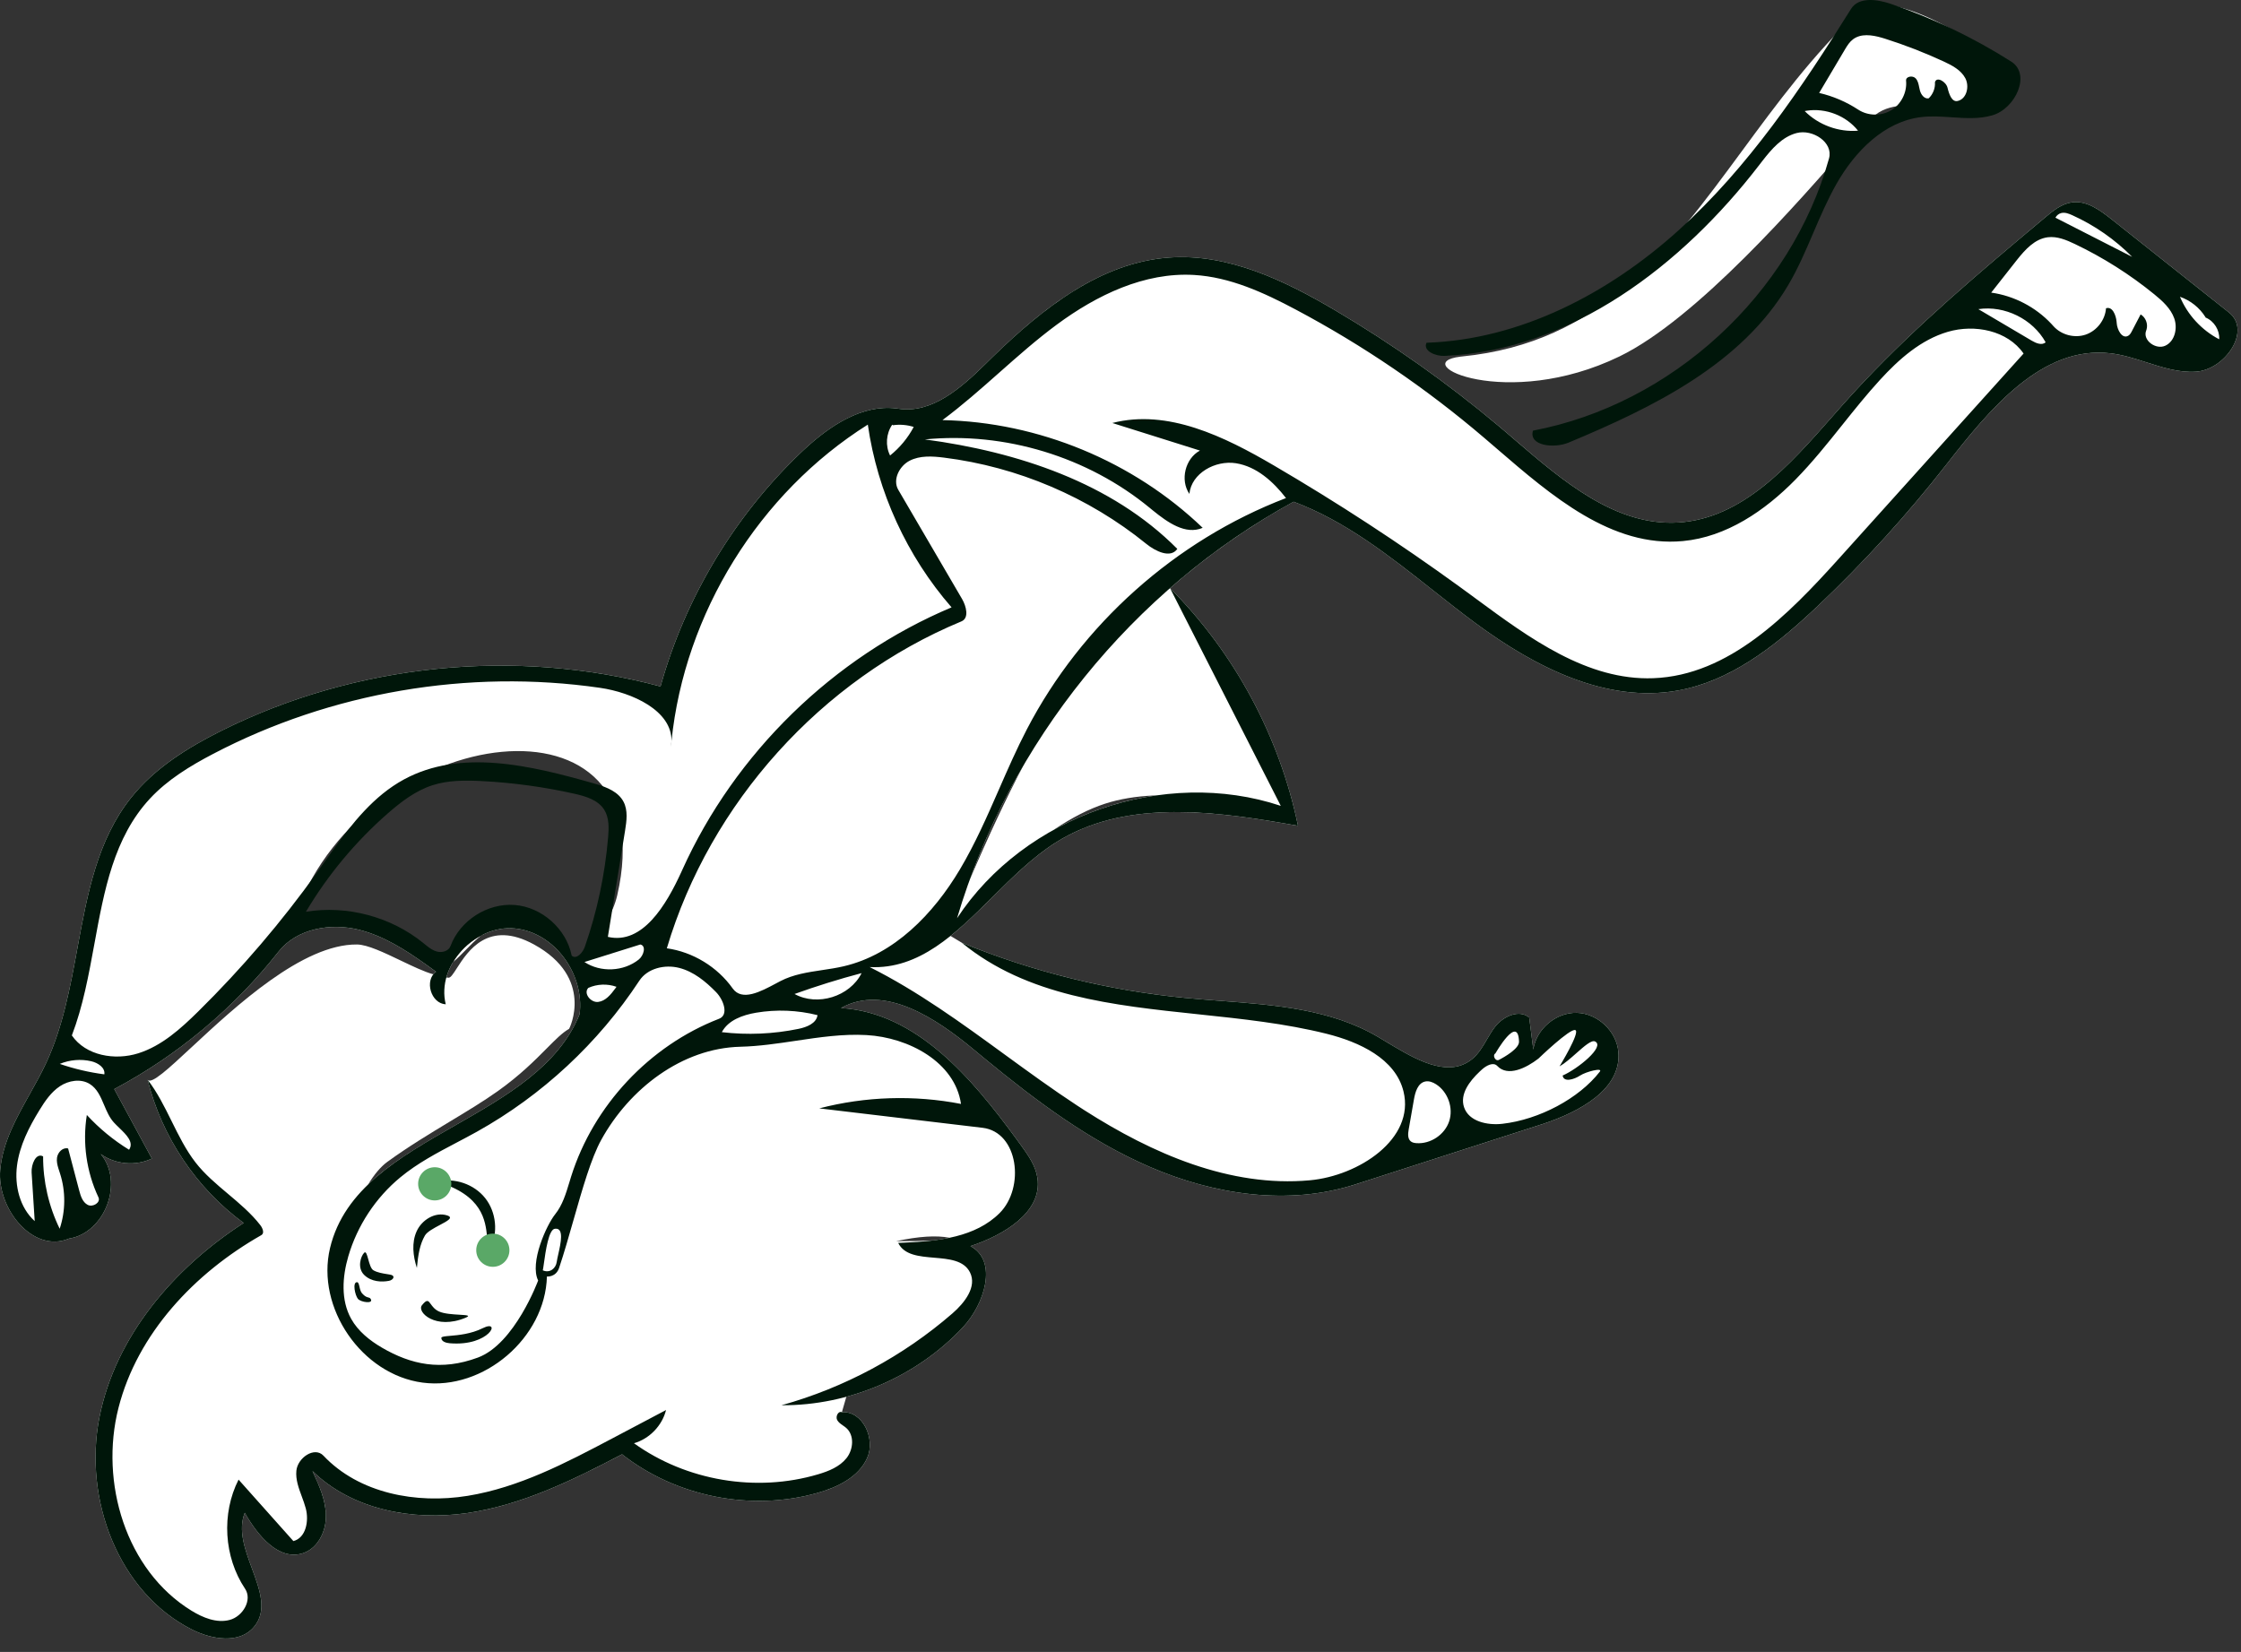 <?xml version="1.0" encoding="UTF-8"?> <svg xmlns="http://www.w3.org/2000/svg" width="156" height="115" viewBox="0 0 156 115" fill="none"><rect x="0" y="0" width="156" height="115" fill="#333333" stroke="none"/> <g clip-path="url(#clip0)"> <path fill-rule="evenodd" clip-rule="evenodd" d="M135.317 7.51C137.774 7.804 140.058 8.077 140.058 5.214C140.058 4.532 131.79 -1.452 129.341 0.853C126.19 3.816 123.688 7.215 121.265 10.507C116.177 17.417 111.435 23.858 101.767 24.817L101.65 24.83C97.903 25.283 104.885 28.609 112.726 24.817C118.117 22.21 125.29 13.962 128.697 10.045C129.589 9.02 130.222 8.291 130.499 8.038L130.57 7.977C131.731 7.082 133.568 7.301 135.317 7.51ZM146.981 15.259L155.161 21.753C156.755 23.018 154.889 25.744 152.858 25.874C151.68 25.95 150.55 25.588 149.414 25.223C148.593 24.959 147.768 24.695 146.92 24.595C142.116 24.027 138.453 28.551 135.473 32.361C132.75 35.844 129.768 39.124 126.56 42.165L126.126 42.573L125.674 42.989C123.093 45.335 120.199 47.46 116.795 48.072C111.782 48.974 106.803 46.407 102.709 43.378C101.709 42.639 100.728 41.864 99.747 41.088L99.747 41.088L99.747 41.088L99.746 41.088L99.746 41.088L99.746 41.088C96.706 38.685 93.659 36.277 90.053 34.928C86.928 36.634 84.004 38.694 81.333 41.045L81.452 40.951C85.936 45.445 89.071 51.268 90.355 57.486L89.498 57.335L88.931 57.239C83.633 56.35 77.958 55.824 73.481 58.66C71.903 59.659 70.495 61.054 69.104 62.434C68.135 63.395 67.174 64.348 66.168 65.154C66.423 65.306 66.685 65.464 66.952 65.627C71.907 67.654 77.159 68.952 82.488 69.467C83.302 69.546 84.125 69.608 84.95 69.671L84.951 69.671C88.773 69.961 92.644 70.255 95.911 72.174L97.056 72.859C98.894 73.947 100.941 74.983 102.481 73.723C102.924 73.361 103.214 72.864 103.505 72.365L103.505 72.365L103.505 72.364L103.505 72.364L103.506 72.364L103.506 72.364C103.683 72.06 103.86 71.756 104.073 71.481C104.636 70.752 105.752 70.24 106.452 70.838L106.735 73.064C106.941 71.632 108.323 70.468 109.769 70.508C111.216 70.548 112.531 71.787 112.657 73.229C112.886 75.845 109.919 77.411 107.401 78.244L94.351 82.45C89.687 83.953 84.518 83.174 80.022 81.226C75.837 79.413 72.145 76.652 68.616 73.751L67.834 73.104C65.169 70.887 61.568 68.478 58.544 70.174C63.797 70.493 67.629 75.021 70.762 79.302L71.064 79.716C71.57 80.415 72.093 81.151 72.218 82.006C72.569 84.399 69.851 85.987 67.555 86.747C69.49 87.784 68.531 90.792 67.032 92.395C64.851 94.727 61.996 96.405 58.915 97.236L58.634 98.209C58.616 98.275 58.608 98.309 58.609 98.31C60.063 98.209 60.959 100.161 60.367 101.492C59.775 102.823 58.313 103.531 56.912 103.927C52.294 105.233 47.077 104.203 43.302 101.24L42.568 101.622C39.378 103.273 36.078 104.808 32.534 105.329C28.716 105.889 24.513 105.102 21.753 102.406L21.935 102.803C22.325 103.668 22.676 104.564 22.688 105.507C22.703 106.595 22.14 107.77 21.109 108.119C19.408 108.695 17.922 106.877 17.039 105.313C16.556 106.518 17.054 107.873 17.539 109.19C18.093 110.693 18.628 112.147 17.666 113.272C16.665 114.444 14.765 114.144 13.387 113.453C8.226 110.864 5.801 104.347 6.919 98.681C8.037 93.016 12.111 88.271 16.962 85.138C13.668 82.724 11.259 79.13 10.277 75.166C10.539 75.504 11.707 74.419 13.365 72.877C16.399 70.057 21.077 65.709 24.855 65.75C25.58 65.758 26.749 66.318 27.894 66.867C28.723 67.264 29.54 67.655 30.166 67.826C30.218 67.759 30.281 67.699 30.353 67.646L29.639 67.132C28.2 66.111 26.698 65.15 24.995 64.726C23.008 64.232 20.655 64.639 19.39 66.248C16.294 70.183 12.373 73.464 7.954 75.817L10.573 80.653C9.49 81.171 8.142 81.076 7.137 80.424L7.013 80.34L7.091 80.436C8.599 82.404 7.274 85.835 4.804 86.224C2.297 87.276 -0.23 84.135 0.017 81.428C0.19 79.53 1.129 77.849 2.071 76.165L2.071 76.165C2.473 75.446 2.875 74.726 3.218 73.989C4.377 71.499 4.887 68.733 5.393 65.984C6.087 62.217 6.775 58.482 9.12 55.538C10.763 53.475 13.064 52.041 15.424 50.865C24.789 46.197 35.872 45.081 45.98 47.788C47.702 41.619 51.115 35.932 55.748 31.512L56.025 31.253C57.797 29.619 60.002 28.16 62.353 28.428L62.539 28.453C64.874 28.809 66.903 27.007 68.6 25.34L69.123 24.826L69.533 24.432C72.901 21.215 76.809 18.247 81.41 17.927C85.503 17.642 89.421 19.521 92.953 21.608C96.95 23.968 100.752 26.658 104.307 29.642L104.932 30.172C105.099 30.315 105.267 30.459 105.435 30.603C108.788 33.484 112.457 36.635 116.822 36.374C121.297 36.106 124.566 32.391 127.579 28.968C127.822 28.691 128.064 28.416 128.305 28.145C132.021 23.962 136.253 20.279 140.535 16.672L142.373 15.129C142.929 14.663 143.527 14.178 144.246 14.085C145.259 13.953 146.181 14.625 146.981 15.259ZM66.1 86.167C65.191 85.986 63.95 86.065 62.377 86.404C63.413 86.408 64.284 86.389 64.992 86.349C65.334 86.306 65.675 86.253 66.01 86.186L66.1 86.167ZM32.415 66.137C32.747 65.797 33.097 65.438 33.485 65.131L33.316 65.225C32.591 65.644 31.969 66.254 31.542 66.965C31.828 66.739 32.114 66.446 32.415 66.137ZM33.485 65.131C34.207 64.75 35.02 64.557 35.84 64.635C38.611 64.898 40.709 67.845 40.347 70.605C38.884 74.23 35.264 76.299 31.683 78.345C29.477 79.605 27.287 80.857 25.625 82.458C26.042 81.77 26.498 81.221 26.961 80.884C28.406 79.832 29.918 78.921 31.342 78.061C32.539 77.339 33.675 76.654 34.658 75.954C36.206 74.852 37.246 73.804 38.051 72.993C38.667 72.372 39.146 71.889 39.611 71.625C39.649 71.604 41.395 68.064 37.174 65.75C33.986 64.003 32.566 66.213 31.802 67.401C31.555 67.786 31.376 68.064 31.229 68.064C31.191 68.064 31.137 68.058 31.071 68.046C31.176 67.669 31.337 67.306 31.542 66.965L31.437 67.044C31.227 67.197 31.016 67.309 30.798 67.361C30.359 67.464 29.315 66.663 28.43 65.984L28.43 65.984C27.9 65.578 27.428 65.216 27.177 65.117C25.522 64.468 25.328 64.459 24.181 64.405H24.181C23.987 64.395 23.766 64.385 23.506 64.37L23.03 64.34C22.926 64.334 22.811 64.329 22.688 64.324C21.737 64.284 20.369 64.227 20.642 63.487C25.53 50.255 46.419 47.376 42.965 62.333C42.68 63.57 41.93 64.653 41.18 65.735C40.805 66.276 40.43 66.817 40.114 67.378C38.764 65.46 37.293 64.449 35.701 64.345C34.814 64.287 34.102 64.643 33.485 65.131ZM71.206 53.354L71.21 53.346C70.06 55.532 68.826 58.162 67.507 61.237C68.499 58.505 69.741 55.865 71.206 53.354ZM80.519 55.369L80.359 55.375C79.084 55.429 77.941 55.62 76.929 55.947C75.806 56.311 74.611 56.92 73.344 57.773C75.561 56.545 78.011 55.724 80.519 55.369Z" fill="white"></path> <path fill-rule="evenodd" clip-rule="evenodd" d="M133.723 8.153C131.148 8.47 129.119 10.547 127.839 12.803C127.22 13.895 126.725 15.05 126.229 16.204L126.229 16.204C125.701 17.438 125.172 18.671 124.493 19.826C121.252 25.336 115.096 28.349 109.196 30.81C108.179 31.235 106.396 31.035 106.714 29.979C116.373 28.146 124.689 20.499 127.322 11.026C127.632 9.91 126.181 8.968 125.061 9.263C124.047 9.53 123.326 10.376 122.675 11.214L122.471 11.478C117.091 18.476 109.367 24.393 100.548 24.775C99.923 24.802 99.03 24.421 99.305 23.86C105.837 23.641 111.995 20.417 116.845 16.036C121.695 11.655 125.394 6.165 128.854 0.62C129.389 -0.237 130.674 -0.054 131.631 0.272C134.567 1.273 137.384 2.624 140.003 4.286C141.409 5.178 140.295 7.559 138.696 8.026C137.778 8.295 136.818 8.23 135.855 8.164C135.142 8.116 134.426 8.067 133.723 8.153ZM131.215 2.692L130.989 2.624C130.302 2.427 129.535 2.318 128.982 2.744C128.767 2.909 128.614 3.138 128.473 3.37L126.635 6.47C127.6 6.693 128.524 7.089 129.353 7.632C130.029 8.076 130.961 8.093 131.654 7.674C132.346 7.255 132.764 6.422 132.685 5.616C132.655 5.316 133.148 5.234 133.353 5.455C133.507 5.62 133.553 5.847 133.598 6.072L133.598 6.073C133.614 6.149 133.629 6.225 133.649 6.299C133.726 6.591 133.964 6.905 134.26 6.845C134.56 6.56 134.724 6.138 134.695 5.725C134.803 5.299 135.467 5.679 135.57 6.106C135.673 6.533 135.866 7.14 136.29 7.026C136.913 6.872 137.109 6.003 136.806 5.438C136.502 4.872 135.891 4.552 135.308 4.282C133.979 3.666 132.611 3.135 131.215 2.692ZM125.628 7.732C126.587 8.697 127.984 9.211 129.341 9.098C128.509 8.051 127.094 7.504 125.774 7.706L125.628 7.732ZM56.912 103.928C52.293 105.234 47.077 104.203 43.302 101.24C39.884 103.031 36.351 104.768 32.533 105.329C28.716 105.889 24.513 105.102 21.753 102.406C22.209 103.394 22.674 104.419 22.688 105.507C22.703 106.595 22.14 107.77 21.109 108.119C19.408 108.695 17.922 106.877 17.039 105.313C16.556 106.518 17.054 107.873 17.539 109.19C18.093 110.693 18.628 112.147 17.666 113.272C16.665 114.445 14.765 114.144 13.387 113.453C8.226 110.864 5.801 104.347 6.919 98.681C8.037 93.016 12.111 88.272 16.962 85.138C13.668 82.724 11.259 79.13 10.277 75.167C10.948 76.032 11.446 77.038 11.943 78.043C12.441 79.049 12.938 80.055 13.609 80.921C14.246 81.742 15.056 82.423 15.866 83.105L15.866 83.105C16.676 83.786 17.486 84.468 18.122 85.289C18.285 85.499 18.425 85.851 18.194 85.982C13.544 88.624 9.566 92.832 8.246 98.015C6.927 103.198 8.763 109.316 13.317 112.12C14.12 112.614 15.077 113.011 15.988 112.77C16.899 112.529 17.583 111.385 17.06 110.601C15.583 108.389 15.403 105.375 16.607 103.003L20.423 107.282C21.301 107.057 21.518 105.876 21.284 105.001C21.21 104.723 21.109 104.449 21.008 104.176C20.79 103.587 20.572 103 20.631 102.385C20.716 101.483 21.893 100.676 22.515 101.335C24.997 103.965 28.984 104.711 32.554 104.132C36.123 103.553 39.393 101.84 42.591 100.151L46.365 98.158C46.093 99.246 45.21 100.161 44.132 100.471C47.775 103.088 52.647 103.91 56.947 102.634C57.688 102.415 58.449 102.11 58.929 101.505C59.409 100.9 59.487 99.915 58.907 99.405C58.836 99.343 58.757 99.288 58.678 99.234C58.523 99.126 58.368 99.02 58.279 98.857C58.145 98.611 58.353 98.198 58.609 98.31C60.062 98.209 60.959 100.161 60.367 101.492C59.775 102.823 58.313 103.531 56.912 103.928ZM31.127 84.611C30.297 84.344 29.366 84.916 29.006 85.71C28.645 86.503 28.747 87.436 29.02 88.264C29.107 87.33 29.226 86.626 29.579 86.012C29.732 85.748 30.203 85.498 30.618 85.278C31.154 84.995 31.595 84.761 31.127 84.611ZM30.424 82.265C31.634 81.963 33.001 82.429 33.776 83.407C34.55 84.385 34.69 85.823 34.119 86.932C33.982 86.766 33.949 86.466 33.908 86.089C33.788 84.976 33.596 83.198 30.424 82.265ZM29.374 90.862C28.991 91.341 30.325 92.604 32.411 91.733C32.798 91.571 32.482 91.553 31.985 91.524C31.532 91.497 30.927 91.462 30.567 91.301C30.262 91.165 30.106 90.947 29.988 90.784C29.815 90.542 29.728 90.421 29.374 90.862ZM33.601 92.462C34.938 91.796 34.099 93.749 31.302 93.509C31.05 93.488 30.72 93.39 30.723 93.136C30.724 93.047 30.961 93.026 31.328 92.994C31.9 92.945 32.788 92.867 33.601 92.462ZM25.352 88.755C25.855 89.246 26.588 89.259 27.076 89.165C27.374 89.108 27.52 88.841 27.247 88.755C27.183 88.735 27.078 88.718 26.951 88.698C26.66 88.652 26.259 88.589 25.989 88.427C25.817 88.322 25.718 87.967 25.634 87.662C25.547 87.348 25.475 87.088 25.352 87.21C25.11 87.45 24.849 88.264 25.352 88.755ZM25.799 90.418C26.042 90.788 25.114 90.661 24.915 90.418C24.716 90.174 24.519 89.259 24.853 89.259C24.95 89.259 24.983 89.404 25.023 89.576C25.059 89.736 25.102 89.919 25.205 90.036C25.405 90.263 25.539 90.297 25.638 90.322C25.704 90.338 25.755 90.351 25.799 90.418ZM67.523 88.577C68.023 89.576 67.148 90.697 66.304 91.429C62.875 94.407 58.776 96.609 54.4 97.826C59.116 97.858 63.811 95.84 67.032 92.395C68.531 90.793 69.49 87.784 67.555 86.748C69.851 85.987 72.569 84.399 72.218 82.006C72.093 81.151 71.57 80.415 71.064 79.716L70.762 79.302C67.629 75.021 63.797 70.493 58.544 70.174C61.568 68.478 65.169 70.887 67.834 73.104L68.616 73.751C72.145 76.652 75.837 79.413 80.022 81.226C84.518 83.174 89.687 83.953 94.351 82.45L107.401 78.244C109.919 77.411 112.886 75.845 112.657 73.229C112.531 71.787 111.216 70.548 109.769 70.508C108.323 70.468 106.941 71.632 106.735 73.064L106.452 70.838C105.752 70.24 104.636 70.752 104.073 71.481C103.86 71.757 103.682 72.061 103.505 72.365C103.214 72.864 102.924 73.361 102.481 73.723C100.941 74.983 98.894 73.947 97.056 72.859L95.911 72.174C92.644 70.255 88.773 69.961 84.951 69.671C84.125 69.608 83.302 69.546 82.488 69.467C77.159 68.952 71.907 67.654 66.952 65.627C71.496 69.354 77.433 69.979 83.422 70.61C86.44 70.928 89.471 71.247 92.344 71.965C94.622 72.535 97.141 73.696 97.7 75.978C98.512 79.29 94.577 81.856 91.18 82.165C85.626 82.672 80.214 80.31 75.498 77.295L74.967 76.951C73.26 75.831 71.606 74.625 69.952 73.421C66.919 71.21 63.888 69.001 60.539 67.322C63.998 67.496 66.524 64.992 69.104 62.434C70.495 61.054 71.903 59.659 73.481 58.66C78.118 55.723 84.04 56.392 89.498 57.335L90.355 57.486C89.071 51.268 85.936 45.445 81.452 40.951L89.157 56.099C81.044 53.397 71.315 56.774 66.622 63.922C70.245 51.698 78.862 41.035 90.053 34.928C93.659 36.277 96.706 38.685 99.746 41.088C100.728 41.864 101.709 42.639 102.709 43.378C106.803 46.407 111.782 48.974 116.795 48.072C120.399 47.424 123.432 45.08 126.126 42.573L126.56 42.166C129.768 39.124 132.75 35.844 135.473 32.362C138.453 28.551 142.116 24.027 146.92 24.595C147.768 24.695 148.593 24.96 149.414 25.223C150.55 25.588 151.68 25.95 152.858 25.874C154.889 25.744 156.755 23.018 155.161 21.753L146.981 15.259C146.181 14.625 145.259 13.953 144.246 14.085C143.527 14.178 142.929 14.663 142.373 15.13L140.535 16.672C136.253 20.279 132.021 23.962 128.305 28.145C128.064 28.416 127.822 28.691 127.579 28.968C124.566 32.391 121.297 36.106 116.822 36.374C112.457 36.635 108.788 33.484 105.435 30.604C105.267 30.459 105.099 30.315 104.932 30.172L104.307 29.642C100.752 26.658 96.95 23.968 92.953 21.608C89.421 19.521 85.503 17.642 81.41 17.927C76.622 18.26 72.583 21.462 69.123 24.826L68.6 25.34C66.903 27.008 64.874 28.809 62.539 28.453L62.353 28.428C60.002 28.16 57.797 29.619 56.025 31.253L55.748 31.512C51.115 35.932 47.702 41.619 45.98 47.788C35.872 45.081 24.789 46.197 15.424 50.865C13.064 52.041 10.763 53.475 9.12 55.538C6.775 58.483 6.087 62.217 5.393 65.984C4.887 68.733 4.377 71.499 3.218 73.989C2.875 74.727 2.473 75.446 2.071 76.165C1.129 77.849 0.19 79.53 0.017 81.428C-0.23 84.135 2.297 87.276 4.804 86.224C7.315 85.829 8.643 82.289 7.013 80.339C8.029 81.067 9.445 81.192 10.573 80.653L7.954 75.817C12.373 73.464 16.294 70.183 19.39 66.248C20.655 64.639 23.008 64.232 24.995 64.726C26.698 65.15 28.2 66.111 29.639 67.132L30.353 67.646C29.52 68.252 30 69.863 31.029 69.914C30.365 67.211 33.068 64.371 35.84 64.635C38.611 64.898 40.709 67.845 40.347 70.605C38.884 74.231 35.263 76.299 31.683 78.345C27.797 80.565 23.959 82.758 22.974 86.884C21.982 91.04 25.187 95.695 29.424 96.251C33.661 96.807 37.959 93.136 38.072 88.864C38.072 88.864 38.699 88.928 38.921 88.264C39.271 87.216 39.602 86.055 39.93 84.905C40.547 82.743 41.154 80.617 41.855 79.347C43.819 75.786 47.475 72.966 51.541 72.868C52.832 72.837 54.115 72.645 55.397 72.454C57.034 72.209 58.669 71.965 60.316 72.056C63.254 72.218 66.474 73.938 66.897 76.849C63.64 76.217 60.241 76.323 57.03 77.159L68.398 78.511C70.895 78.808 71.362 82.674 69.583 84.45C67.905 86.124 65.349 86.4 62.957 86.506L62.524 86.524C62.942 87.377 63.981 87.465 65.022 87.554C66.06 87.642 67.099 87.73 67.523 88.577ZM127.998 38.898C124.473 42.811 120.353 47.017 115.09 47.213C110.488 47.385 106.463 44.419 102.739 41.676C102.648 41.608 102.556 41.541 102.465 41.473L101.576 40.824C97.416 37.806 93.107 34.994 88.671 32.4C85.236 30.391 81.284 28.45 77.431 29.447L83.531 31.366C82.502 31.918 82.136 33.419 82.795 34.383C82.936 32.94 84.605 32.023 86.036 32.248C87.468 32.474 88.633 33.525 89.52 34.672C81.83 37.62 75.288 43.458 71.486 50.763C70.779 52.121 70.164 53.527 69.549 54.932C68.715 56.836 67.882 58.738 66.821 60.523C64.978 63.624 62.248 66.445 58.735 67.266C58.243 67.381 57.738 67.457 57.235 67.532C56.225 67.683 55.218 67.834 54.32 68.302C54.219 68.355 54.114 68.41 54.007 68.468C52.953 69.031 51.652 69.725 51.002 68.809C49.938 67.309 48.24 66.274 46.419 66.015C49.43 55.898 57.177 47.301 66.926 43.257C67.478 43.028 67.267 42.202 66.965 41.687L62.531 34.098C62.121 33.397 62.601 32.444 63.322 32.072C64.044 31.701 64.904 31.756 65.71 31.857C70.839 32.496 75.778 34.6 79.792 37.858C80.434 38.38 81.486 38.891 81.955 38.211C77.376 33.593 70.827 31.452 64.382 30.589C69.954 30.045 75.715 31.799 80.037 35.357L80.247 35.529C81.28 36.367 82.529 37.258 83.72 36.744C78.894 32.114 72.293 29.382 65.606 29.245C66.982 28.222 68.267 27.084 69.552 25.947C70.858 24.791 72.163 23.635 73.564 22.599C76.344 20.544 79.666 18.939 83.118 19.141C85.623 19.287 87.973 20.368 90.19 21.545C94.876 24.033 99.288 27.037 103.321 30.483C103.607 30.727 103.894 30.975 104.184 31.224C108.017 34.528 112.2 38.132 117.154 37.666C120.176 37.383 122.853 35.557 124.979 33.392C126.155 32.194 127.204 30.883 128.254 29.57C129.101 28.511 129.949 27.451 130.864 26.451C132.183 25.008 133.712 23.651 135.588 23.1C137.464 22.549 139.751 23.005 140.865 24.612L127.998 38.898ZM6.573 65.698C7.253 61.98 7.925 58.303 10.437 55.596C11.668 54.27 13.242 53.316 14.845 52.477C23.044 48.189 32.606 46.557 41.763 47.882C44.004 48.206 46.781 49.464 46.744 51.591C46.731 51.721 46.718 51.851 46.707 51.982C46.73 51.848 46.742 51.718 46.744 51.591C47.657 42.695 52.839 34.325 60.41 29.559C61.081 34.24 63.132 38.716 66.24 42.281C58.003 45.75 51.163 52.421 47.489 60.57L47.431 60.698C46.387 62.983 44.732 65.788 42.315 65.219L43.512 57.826C43.622 57.148 43.723 56.414 43.402 55.807C43.043 55.13 42.276 54.817 41.528 54.592L41.265 54.516C36.934 53.289 32.074 52.112 28.119 54.261C26.026 55.398 24.524 57.303 23.119 59.258L22.076 60.723C19.601 64.18 16.829 67.424 13.802 70.409C12.582 71.611 11.264 72.806 9.632 73.323C8 73.841 5.971 73.493 5.002 72.081C5.775 70.063 6.175 67.874 6.573 65.698ZM33.268 94.506C30.696 95.46 28.603 94.989 26.596 93.821C25.737 93.32 24.928 92.676 24.444 91.808C23.719 90.506 23.828 88.889 24.246 87.458C24.871 85.32 26.151 83.377 27.87 81.958C29.058 80.977 30.426 80.257 31.794 79.537C32.266 79.288 32.738 79.04 33.203 78.781C37.739 76.25 41.652 72.612 44.505 68.271C45.075 67.405 46.275 67.124 47.28 67.38C48.285 67.636 49.122 68.324 49.847 69.066C50.365 69.596 50.75 70.652 50.058 70.92C45.214 72.795 41.313 76.956 39.755 81.911C39.712 82.046 39.671 82.183 39.63 82.32C39.393 83.103 39.153 83.896 38.645 84.531C38.048 85.275 36.85 87.898 37.461 89.141C37.461 89.141 35.84 93.552 33.268 94.506ZM39.988 55.256C40.773 55.432 41.627 55.685 42.058 56.364C42.41 56.92 42.388 57.628 42.333 58.284C42.114 60.879 41.569 63.447 40.713 65.907C40.568 66.323 40.121 66.823 39.796 66.527C39.427 64.664 37.725 63.15 35.833 63C33.94 62.85 32.021 64.076 31.362 65.857C31.232 66.209 30.776 66.339 30.414 66.242C30.142 66.169 29.91 66.005 29.689 65.828L29.469 65.65C27.215 63.818 24.163 63.005 21.296 63.471C22.823 60.901 24.761 58.575 27.013 56.608C27.935 55.803 28.934 55.044 30.099 54.666C31.194 54.311 32.371 54.315 33.521 54.373C35.697 54.484 37.862 54.779 39.988 55.256ZM142.796 22.542C141.7 21.374 140.198 20.592 138.611 20.37L140.412 18.083C140.983 17.366 141.65 16.631 142.55 16.517C143.2 16.436 143.839 16.702 144.43 16.984C146.407 17.927 148.271 19.107 149.969 20.492C150.536 20.954 151.105 21.47 151.352 22.158C151.598 22.846 151.4 23.748 150.74 24.062C150.08 24.377 149.129 23.688 149.4 23.009L149.426 22.932C149.537 22.546 149.362 22.09 149.013 21.887L148.375 23.109C148.317 23.216 148.249 23.319 148.143 23.377C147.718 23.612 147.372 22.951 147.345 22.466L147.34 22.398C147.294 21.921 147.043 21.311 146.604 21.46C146.545 22.279 145.959 23.035 145.181 23.297C144.404 23.559 143.48 23.312 142.937 22.697L142.796 22.542ZM5.512 82.872L4.742 79.952C4.376 79.85 4.02 80.216 3.968 80.593C3.933 80.844 3.989 81.092 4.064 81.336L4.182 81.701C4.578 82.94 4.568 84.305 4.155 85.538C3.392 83.977 2.994 82.239 3.001 80.501C2.504 80.228 2.165 81.061 2.201 81.627L2.416 85.007C1.373 84.067 1.005 82.541 1.183 81.149C1.361 79.756 2.015 78.47 2.751 77.274C3.134 76.65 3.559 76.024 4.17 75.618C4.78 75.213 5.621 75.074 6.245 75.459C6.762 75.779 7.003 76.347 7.247 76.924C7.431 77.359 7.617 77.799 7.927 78.14C8.037 78.261 8.165 78.384 8.295 78.51C8.799 78.996 9.337 79.515 8.985 80.039C7.9 79.373 6.907 78.556 6.045 77.619C5.732 79.554 6.018 81.581 6.854 83.353C7.024 83.716 6.46 84.062 6.105 83.876C5.749 83.69 5.614 83.259 5.512 82.872ZM109.728 73.321C110.284 72.829 110.792 72.379 111.038 72.502C111.754 72.859 109.808 74.429 108.778 74.872C108.852 75.37 109.574 75.147 109.996 74.872C110.418 74.598 111.598 74.302 111.367 74.601C109.927 76.464 107.147 77.944 104.577 78.233C103.535 78.351 102.247 78.073 101.915 77.078C101.612 76.171 102.286 75.275 102.999 74.601L103.17 74.444C103.47 74.176 103.951 73.914 104.228 74.206C104.962 74.983 106.246 74.348 107.092 73.694C107.092 73.694 109.29 71.573 109.659 71.709C110.026 71.843 108.562 74.235 108.562 74.235C108.925 74.031 109.338 73.666 109.728 73.321ZM99.204 75.29C99.467 75.23 99.741 75.336 99.968 75.482C100.794 76.012 101.189 77.13 100.878 78.062C100.568 78.993 99.582 79.651 98.602 79.58C98.463 79.57 98.318 79.544 98.209 79.457C97.981 79.273 98.01 78.924 98.06 78.635L98.429 76.525C98.518 76.016 98.699 75.404 99.204 75.29ZM52.633 70.499C54.05 70.26 55.516 70.318 56.909 70.669C56.829 71.244 56.158 71.505 55.59 71.623C53.837 71.985 52.025 72.063 50.248 71.853C50.693 71.016 51.699 70.657 52.633 70.499ZM141.434 23.716L137.716 21.521C139.548 21.247 141.501 22.209 142.4 23.828C142.143 24.063 141.734 23.893 141.434 23.716ZM59.977 67.743C58.401 68.16 56.843 68.645 55.309 69.196C56.902 70.077 59.165 69.373 59.977 67.743ZM44.573 65.75C45.006 65.839 44.81 66.522 44.464 66.798C43.41 67.64 41.81 67.712 40.684 66.97L44.573 65.75ZM143.495 14.829C143.75 14.769 144.013 14.872 144.252 14.98C145.804 15.681 147.226 16.67 148.424 17.881L143.082 15.154C143.164 14.993 143.319 14.871 143.495 14.829ZM62.109 29.566L62.162 29.602C62.644 29.533 63.141 29.574 63.605 29.721C63.2 30.487 62.636 31.168 61.96 31.709C61.621 31.038 61.681 30.184 62.109 29.566ZM153.521 22.07L153.532 22.104C154.122 22.344 154.524 22.984 154.483 23.62C153.267 22.989 152.283 21.923 151.752 20.66C152.479 20.912 153.114 21.418 153.521 22.07ZM42.915 68.696L42.827 68.817C42.519 69.235 42.152 69.69 41.636 69.749C41.12 69.809 40.591 69.142 40.955 68.771C41.566 68.497 42.284 68.469 42.915 68.696ZM6.355 73.879C6.816 73.987 7.336 74.323 7.263 74.79C6.208 74.652 5.168 74.409 4.161 74.063C4.849 73.775 5.629 73.71 6.355 73.879ZM104.329 73.79C104.089 73.894 103.872 73.457 104.1 73.329C104.1 73.329 105.673 70.57 105.741 72.502C105.775 72.983 104.758 73.571 104.329 73.79ZM37.861 87.954C37.978 87.117 38.198 85.538 38.645 85.538C39.279 85.471 39.035 86.551 38.863 87.311C38.816 87.521 38.774 87.707 38.757 87.837C38.7 88.294 38.273 88.653 37.784 88.433C37.803 88.366 37.828 88.189 37.861 87.954Z" fill="#00160A"></path> <circle cx="34.307" cy="87.034" r="1.155" fill="#5AA867"></circle> <circle cx="30.262" cy="82.412" r="1.155" fill="#5AA867"></circle> </g> <defs> <clipPath id="clip0"> <rect width="155.761" height="114.062" fill="white"></rect> </clipPath> </defs> </svg> 